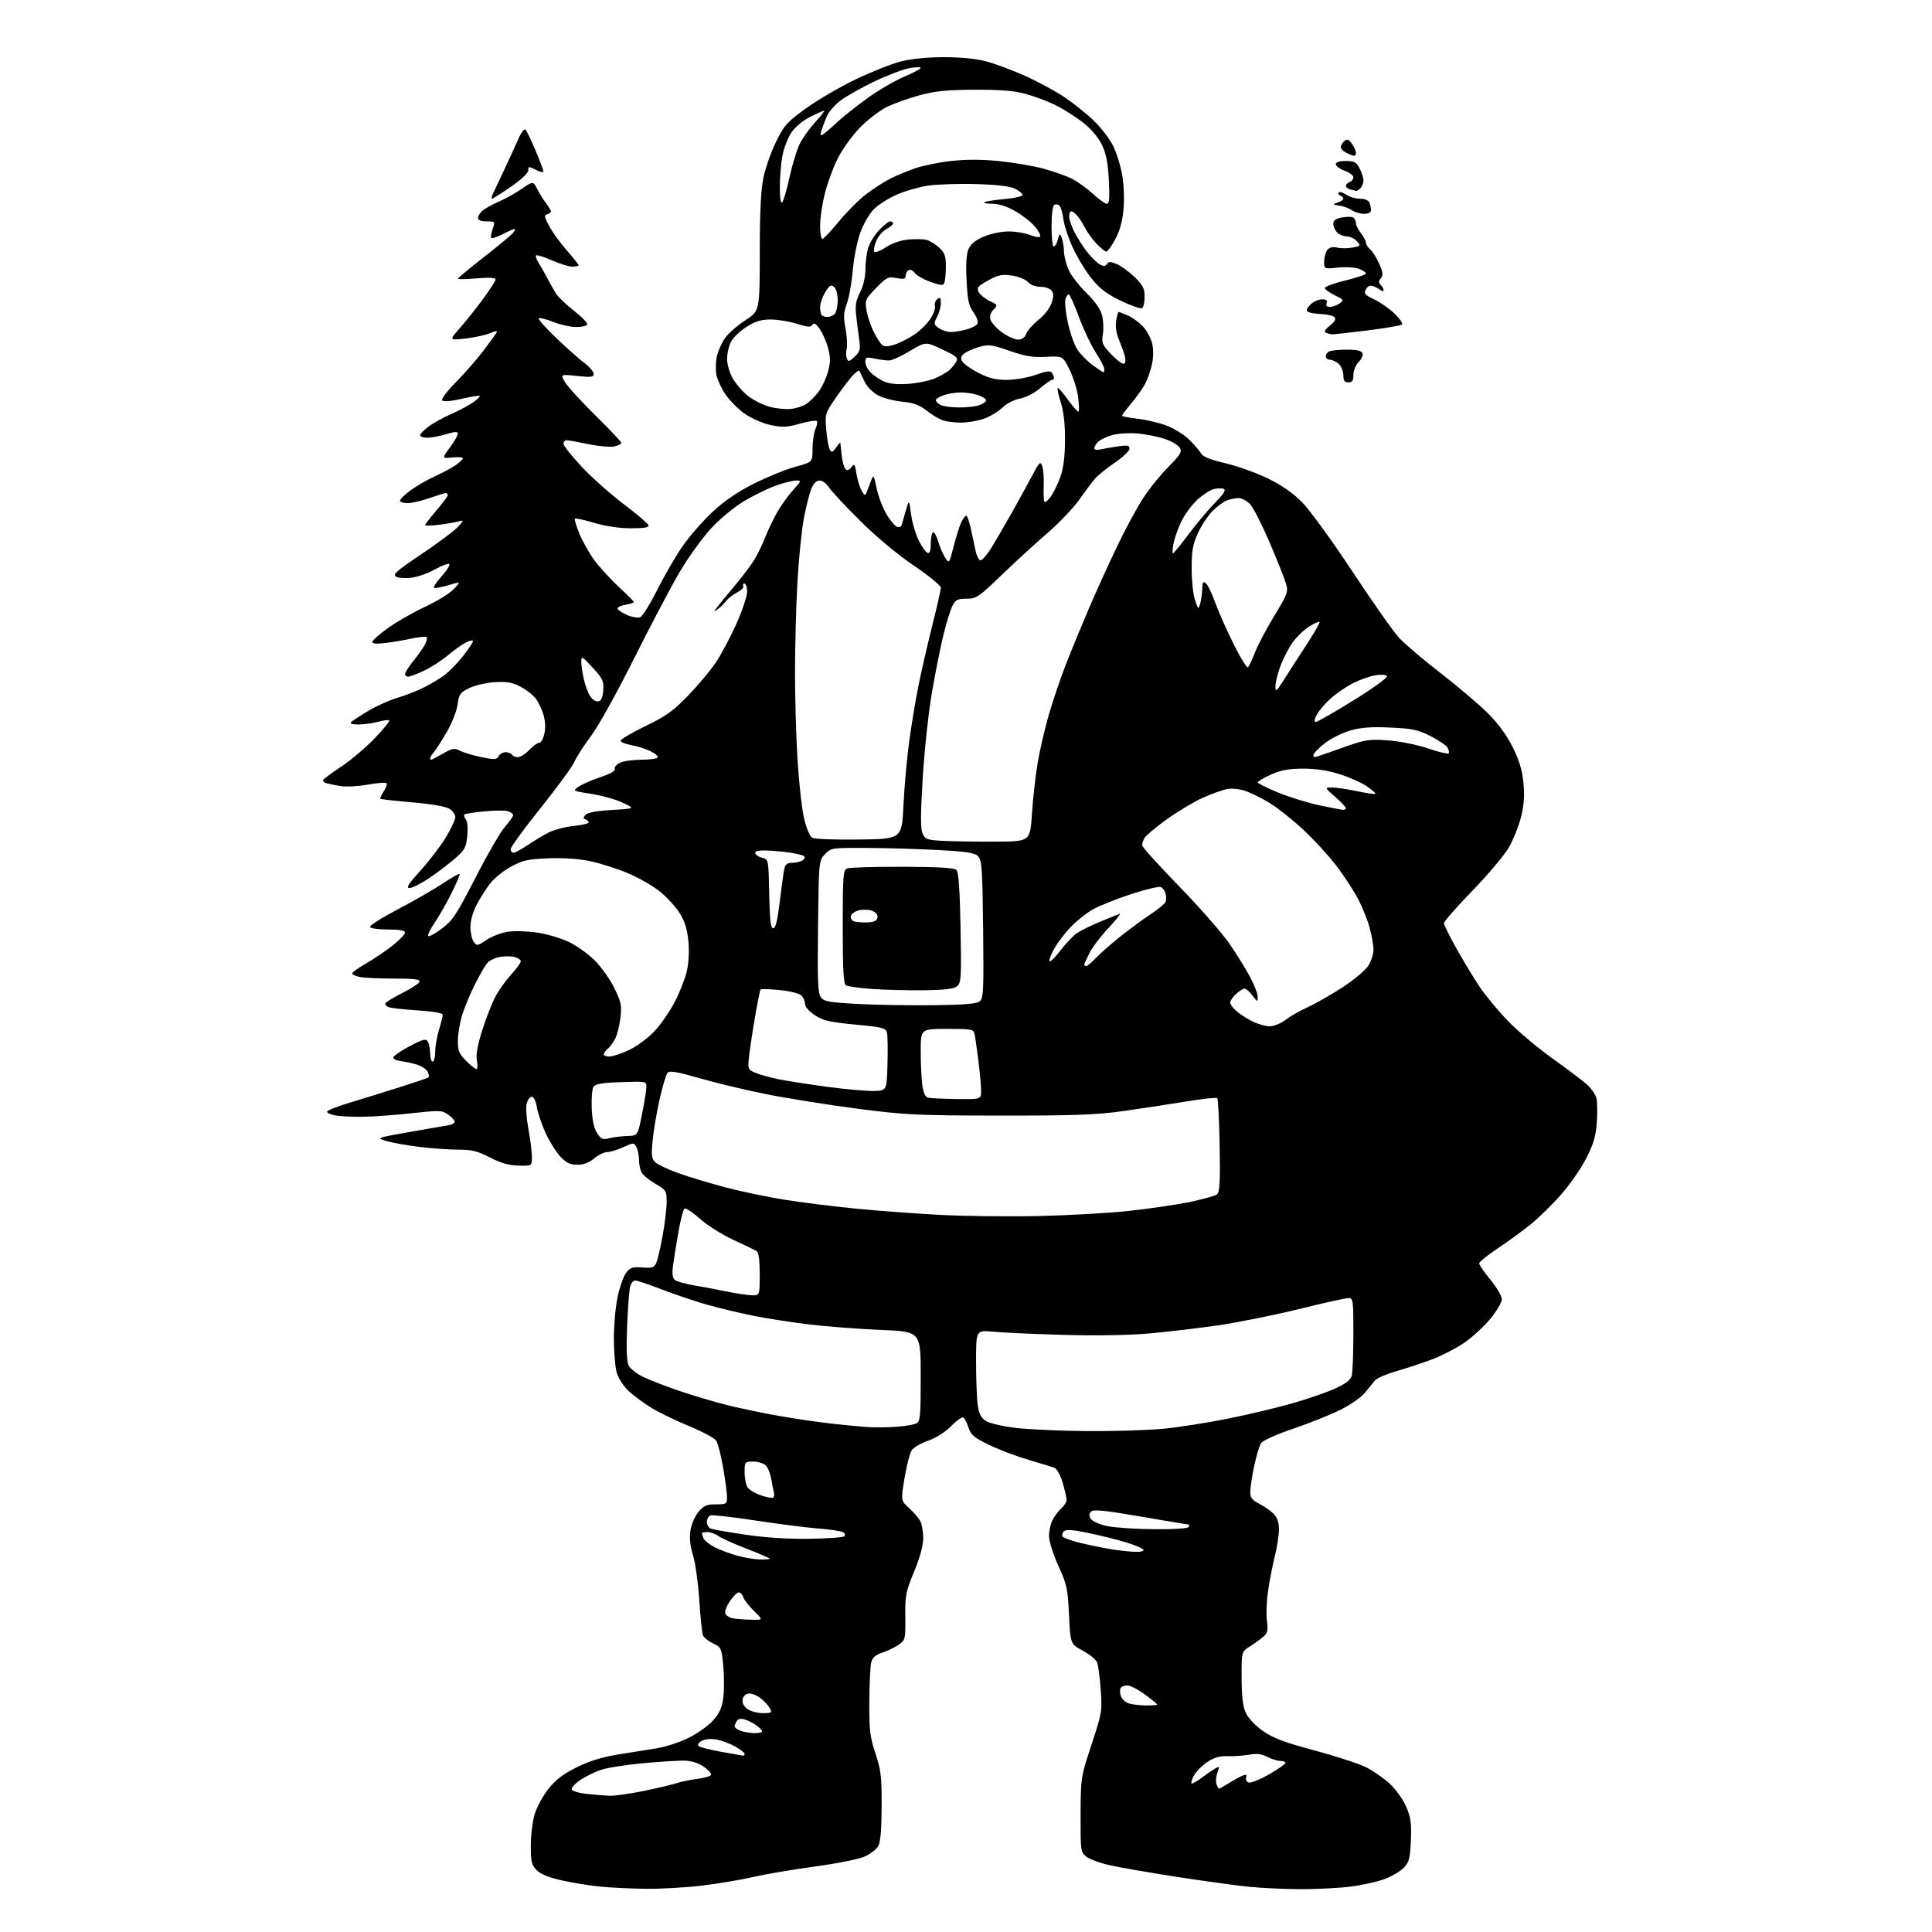<?xml version="1.0" encoding="UTF-8" standalone="no"?>
<svg 
  version="1.1" 
  xmlns="http://www.w3.org/2000/svg" 
  xmlns:xlink="http://www.w3.org/1999/xlink" 
  xmlns:svg="http://www.w3.org/2000/svg"
  xmlns:rdf="http://www.w3.org/1999/02/22-rdf-syntax-ns#"
  xmlns:cc="http://creativecommons.org/ns#"
  xmlns:dc="http://purl.org/dc/elements/1.1/"
  viewBox="0 0 768 768"
  width="768"
  height="768"
>
<style>svg {background-color: white; }</style>"
<path stroke="none" fill="black" fill-rule="evenodd" d="M257.00,750.83C251.22,750.77 243.07,750.39 238.89,749.99C234.70,749.59 227.77,748.48 223.49,747.53C218.29,746.37 214.93,745.02 213.35,743.44C211.31,741.40 211.00,740.13 211.00,733.73C211.00,729.68 211.68,724.06 212.52,721.25C213.35,718.43 215.82,713.88 217.99,711.14C220.90,707.45 223.85,705.20 229.26,702.52C234.28,700.04 239.42,698.45 245.55,697.46C250.47,696.68 257.43,695.56 261.00,694.99C264.57,694.41 270.33,692.53 273.78,690.80C277.24,689.08 281.58,685.99 283.42,683.95C285.94,681.17 286.96,678.93 287.50,675.02C287.89,672.15 287.90,666.44 287.52,662.34C286.84,655.12 286.71,654.83 283.45,653.28C281.60,652.39 279.80,650.96 279.44,650.09C279.09,649.21 278.42,642.88 277.97,636.00C277.51,629.12 276.39,621.10 275.47,618.16C274.34,614.56 274.01,611.40 274.46,608.42C274.83,605.94 276.23,602.69 277.65,601.00C279.76,598.50 280.91,598.00 284.59,598.00C288.78,598.00 289.00,597.86 289.00,595.13C289.00,593.55 288.30,588.27 287.45,583.38C286.60,578.50 285.36,573.68 284.70,572.68C284.04,571.68 279.33,569.14 274.23,567.04C269.13,564.94 262.41,561.70 259.31,559.86C256.21,558.01 252.00,554.92 249.95,553.00C247.75,550.94 245.77,547.85 245.12,545.50C244.51,543.30 244.02,537.23 244.02,532.00C244.03,526.77 244.70,519.35 245.51,515.50C246.33,511.65 247.83,507.38 248.86,506.00C250.47,503.85 251.38,503.55 255.35,503.84C259.40,504.14 260.08,503.89 260.94,501.84C261.49,500.55 262.62,495.64 263.46,490.92C264.31,486.20 265.00,480.28 265.00,477.77C265.00,473.40 264.79,473.07 260.52,470.56C258.05,469.12 255.58,467.08 255.02,466.03C254.46,464.99 254.00,462.72 254.00,461.00C254.00,459.28 253.55,457.02 252.99,455.99C252.01,454.15 251.89,454.15 247.74,456.03C245.41,457.09 242.52,457.97 241.33,457.98C240.13,457.99 237.82,459.12 236.18,460.50C234.18,462.18 232.00,463.00 229.51,463.00C226.62,463.00 225.13,462.28 222.74,459.75C221.06,457.96 218.41,453.72 216.86,450.32C215.31,446.93 213.75,442.31 213.40,440.07C213.01,437.64 212.20,436.00 211.39,436.00C210.65,436.00 209.73,437.23 209.35,438.73C208.98,440.22 209.27,444.61 210.00,448.48C210.74,452.34 211.37,457.30 211.42,459.50C211.50,463.50 211.50,463.50 206.13,463.35C202.28,463.25 199.04,462.32 194.74,460.10C189.79,457.55 187.54,457.00 182.11,457.00C178.47,457.00 171.53,456.51 166.68,455.91C161.82,455.32 155.97,454.27 153.68,453.59C149.50,452.36 149.50,452.36 162.00,450.13C168.88,448.91 175.99,447.68 177.81,447.40C179.67,447.11 180.96,446.39 180.75,445.75C180.54,445.13 179.28,443.85 177.94,442.92C175.70,441.35 174.51,441.32 163.50,442.55C156.90,443.28 148.07,443.91 143.88,443.94C139.68,443.97 134.84,443.72 133.13,443.37C131.41,443.03 130.00,442.37 130.00,441.91C130.00,441.44 133.94,439.87 138.75,438.42C143.56,436.96 152.44,434.21 158.47,432.31C164.50,430.40 169.79,428.63 170.22,428.36C170.65,428.10 170.55,427.02 169.99,425.97C169.43,424.93 167.29,423.61 165.23,423.05C163.18,422.49 160.41,421.91 159.08,421.76C157.75,421.62 156.51,421.05 156.34,420.50C156.16,419.95 158.96,417.94 162.56,416.02C168.08,413.09 169.25,412.78 170.04,414.02C170.55,414.84 170.98,416.96 170.98,418.75C170.99,420.54 171.45,422.00 172.00,422.00C172.55,422.00 173.00,420.27 173.00,418.16C173.00,416.05 173.67,412.11 174.49,409.41C175.31,406.71 175.98,404.01 175.99,403.40C176.00,402.72 172.24,402.05 166.08,401.65C160.63,401.29 155.43,400.72 154.54,400.38C153.65,400.03 153.05,399.35 153.21,398.86C153.38,398.36 156.40,396.51 159.94,394.73C163.47,392.95 166.54,390.94 166.76,390.25C167.07,389.30 164.62,389.00 156.71,389.00C150.96,389.00 144.84,388.72 143.13,388.38C141.41,388.03 140.00,387.39 140.00,386.95C140.00,386.51 142.48,384.73 145.51,382.99C148.54,381.26 153.27,378.07 156.01,375.90C158.75,373.73 161.00,371.40 161.00,370.73C161.00,369.88 158.92,369.50 154.25,369.50C150.54,369.50 147.31,369.05 147.07,368.50C146.84,367.95 151.79,364.80 158.08,361.50C164.37,358.20 172.40,353.59 175.92,351.25C179.44,348.91 182.51,347.17 182.73,347.39C182.95,347.61 181.47,351.10 179.43,355.15C177.40,359.19 174.41,364.43 172.80,366.78C171.18,369.14 170.00,371.50 170.18,372.02C170.36,372.55 172.75,371.29 175.50,369.23C179.96,365.90 181.42,363.70 189.00,348.91C193.68,339.79 198.96,330.66 200.75,328.63C202.54,326.59 204.00,324.53 204.00,324.03C204.00,323.54 203.06,322.84 201.92,322.47C200.77,322.11 196.61,322.13 192.67,322.52C188.73,322.91 185.14,323.44 184.70,323.70C184.26,323.96 184.43,324.82 185.08,325.59C185.81,326.47 186.06,328.99 185.75,332.23C185.31,336.87 184.77,337.87 180.88,341.27C178.47,343.37 173.86,346.87 170.64,349.04C167.41,351.22 163.89,353.00 162.82,353.00C161.30,353.00 162.26,351.46 167.16,346.05C170.63,342.23 175.16,336.30 177.23,332.87C179.30,329.44 181.00,325.83 181.00,324.84C181.00,323.85 179.97,322.37 178.70,321.54C177.28,320.61 171.71,319.63 163.98,318.96C157.14,318.36 151.39,317.72 151.19,317.53C151.00,317.33 151.61,316.00 152.56,314.56C153.50,313.12 153.99,311.65 153.64,311.31C153.29,310.96 149.91,311.23 146.13,311.91C142.35,312.58 137.51,312.84 135.37,312.48C133.24,312.12 130.71,311.61 129.74,311.34C128.76,311.07 128.21,310.47 128.51,309.99C128.80,309.52 132.07,307.11 135.79,304.64C139.50,302.18 145.39,297.18 148.89,293.54C152.39,289.89 155.01,286.68 154.72,286.38C154.43,286.09 152.46,286.33 150.34,286.92C148.23,287.51 144.72,287.99 142.55,287.99C140.09,288.00 138.96,287.65 139.55,287.07C140.07,286.55 143.15,284.54 146.39,282.60C149.63,280.65 154.79,278.33 157.85,277.44C160.91,276.55 165.68,274.69 168.46,273.30C171.23,271.91 174.98,269.66 176.79,268.30C178.60,266.95 181.87,263.58 184.04,260.83C186.22,258.07 188.00,255.40 188.00,254.88C188.00,254.37 186.73,254.61 185.17,255.41C183.61,256.22 180.35,258.55 177.92,260.59C175.49,262.63 171.25,265.35 168.50,266.64C165.75,267.93 162.94,268.98 162.25,268.99C161.56,269.00 161.00,268.51 161.00,267.92C161.00,267.32 162.52,264.96 164.37,262.67C166.22,260.38 168.28,257.45 168.95,256.16C169.62,254.88 169.90,253.57 169.59,253.25C169.27,252.94 166.65,253.19 163.76,253.81C160.87,254.44 156.14,255.24 153.25,255.60C149.76,256.04 148.00,255.90 148.00,255.18C148.00,254.59 150.85,252.07 154.33,249.58C157.82,247.09 164.46,243.30 169.08,241.16C173.71,239.01 178.80,235.87 180.38,234.18C183.26,231.12 183.26,231.12 178.42,232.57C175.76,233.37 173.15,233.88 172.62,233.71C172.09,233.53 173.37,231.49 175.47,229.17C177.57,226.85 178.97,224.63 178.59,224.25C178.20,223.87 175.71,224.78 173.04,226.28C170.37,227.79 166.17,229.29 163.71,229.63C161.26,229.96 158.45,229.79 157.47,229.24C155.97,228.40 157.54,227.00 167.60,220.24C174.14,215.84 180.62,211.00 182.00,209.47C184.50,206.70 184.50,206.70 182.00,207.35C180.62,207.70 177.14,208.28 174.25,208.63C171.36,208.99 169.00,209.03 169.00,208.72C169.00,208.41 171.03,205.79 173.50,202.89C175.98,199.99 178.00,197.26 178.00,196.81C178.00,196.36 177.65,196.00 177.22,196.00C176.78,196.00 173.87,196.90 170.74,198.00C167.61,199.10 163.69,200.00 162.02,200.00C160.36,200.00 159.00,199.55 159.00,199.01C159.00,198.46 160.91,196.60 163.25,194.88C165.59,193.16 169.96,190.65 172.96,189.30C175.96,187.95 179.67,185.95 181.21,184.85C182.74,183.76 184.00,182.55 184.00,182.16C184.00,181.77 182.12,181.63 179.82,181.85C175.65,182.24 175.65,182.24 178.82,177.92C180.57,175.55 182.00,173.06 182.00,172.40C182.00,171.49 180.87,171.54 177.34,172.60C174.78,173.37 171.40,174.00 169.84,174.00C168.28,174.00 167.00,173.57 167.00,173.05C167.00,172.53 168.46,170.99 170.25,169.64C172.04,168.28 176.11,166.02 179.30,164.62C182.49,163.22 186.45,161.10 188.11,159.92C189.76,158.75 190.93,157.60 190.70,157.37C190.48,157.15 187.24,157.67 183.50,158.54C179.52,159.46 176.34,159.74 175.82,159.22C175.29,158.69 177.54,155.67 181.24,151.91C184.71,148.39 189.60,142.80 192.10,139.50C194.60,136.20 196.97,132.95 197.36,132.29C197.88,131.41 197.15,131.46 194.74,132.46C192.91,133.23 188.51,134.18 184.96,134.57C178.50,135.29 178.50,135.29 182.82,130.39C185.19,127.70 189.35,122.48 192.07,118.79C194.78,115.09 197.00,111.61 197.00,111.05C197.00,110.39 194.36,110.25 189.50,110.66C185.38,111.01 182.00,111.07 182.00,110.79C182.00,110.52 186.62,106.68 192.27,102.27C197.92,97.86 203.15,93.52 203.90,92.63C204.64,91.73 204.95,91.00 204.58,91.00C204.22,91.00 202.09,91.93 199.86,93.07C197.63,94.21 195.57,94.91 195.29,94.62C195.00,94.34 195.25,92.73 195.83,91.05C196.88,88.03 196.86,88.00 193.45,88.00C191.23,88.00 190.00,87.52 190.00,86.65C190.00,85.92 190.79,84.62 191.75,83.78C192.71,82.94 195.62,81.32 198.22,80.19C200.81,79.07 204.96,76.75 207.43,75.05C211.93,71.96 211.93,71.96 213.60,75.23C214.53,77.03 216.12,79.57 217.14,80.88C218.16,82.20 219.00,83.63 219.00,84.06C219.00,84.50 218.32,85.00 217.48,85.18C216.22,85.45 216.36,86.23 218.33,89.90C219.63,92.32 222.78,96.67 225.34,99.58C227.90,102.48 230.00,105.12 230.00,105.43C230.00,105.74 228.89,106.00 227.53,106.00C226.17,106.00 222.50,104.87 219.37,103.49C216.25,102.10 213.44,101.23 213.13,101.53C212.83,101.84 213.22,103.08 214.00,104.30C214.79,105.51 216.37,108.30 217.53,110.50C218.68,112.70 220.27,115.53 221.06,116.79C221.85,118.05 225.09,121.12 228.26,123.61C231.43,126.11 233.77,128.57 233.45,129.08C233.14,129.58 231.13,130.00 228.98,130.00C226.83,130.00 222.75,129.08 219.91,127.96C217.07,126.84 214.47,126.20 214.14,126.53C213.81,126.86 216.92,130.36 221.06,134.31C225.19,138.27 230.25,142.76 232.29,144.29C234.33,145.83 236.00,147.78 236.00,148.62C236.00,149.92 234.98,150.05 229.37,149.45C222.73,148.74 222.73,148.74 224.61,151.92C225.65,153.67 231.11,159.65 236.75,165.20C242.39,170.75 247.00,175.64 247.00,176.06C247.00,176.49 245.72,177.12 244.15,177.47C242.59,177.81 237.98,177.40 233.90,176.55C229.83,175.70 225.94,175.00 225.25,175.00C224.56,175.00 224.00,175.63 224.00,176.40C224.00,177.17 227.23,181.25 231.17,185.48C235.12,189.70 242.62,196.39 247.84,200.33C253.06,204.27 257.52,208.06 257.75,208.75C258.06,209.67 256.25,210.00 250.83,210.00C246.23,210.01 240.79,209.20 236.23,207.85C232.24,206.67 228.76,205.90 228.52,206.15C228.27,206.40 229.07,209.08 230.29,212.10C231.52,215.12 234.22,219.89 236.28,222.70C238.35,225.52 242.73,230.31 246.02,233.36C249.31,236.40 252.00,239.09 252.00,239.34C252.00,239.58 250.41,240.08 248.47,240.44C246.38,240.83 245.21,241.53 245.59,242.15C245.95,242.73 247.74,243.83 249.57,244.59C251.39,245.36 253.61,245.70 254.50,245.36C255.39,245.02 258.39,240.19 261.18,234.62C263.97,229.05 268.52,221.21 271.29,217.19C274.07,213.17 279.47,206.97 283.31,203.42C288.07,199.01 293.34,195.43 299.89,192.15C305.18,189.51 312.54,186.53 316.25,185.53C323.00,183.70 323.00,183.70 323.00,178.40C323.00,175.48 323.52,171.95 324.16,170.54C324.80,169.14 325.04,167.71 324.69,167.36C324.34,167.01 321.32,167.49 317.99,168.42C312.93,169.84 311.02,169.94 306.47,168.99C303.47,168.37 298.88,166.40 296.26,164.61C293.64,162.83 290.10,159.31 288.40,156.79C286.69,154.28 285.04,150.64 284.73,148.72C284.42,146.79 284.53,143.57 284.99,141.56C285.44,139.54 286.87,136.36 288.15,134.48C289.44,132.60 293.08,129.39 296.25,127.34C302.00,123.62 302.00,123.62 302.02,100.56C302.03,84.17 302.46,75.47 303.50,70.50C304.31,66.65 306.57,60.26 308.52,56.29C311.72,49.79 312.88,48.50 320.50,43.00C325.13,39.66 334.00,34.49 340.21,31.52C346.42,28.56 354.43,25.37 358.00,24.45C362.02,23.41 368.51,22.75 375.00,22.73C381.70,22.71 387.82,23.30 391.92,24.37C395.45,25.29 402.42,27.88 407.42,30.12C412.41,32.37 419.43,36.15 423.00,38.54C426.57,40.92 431.84,45.12 434.70,47.86C437.55,50.61 441.02,55.07 442.39,57.79C443.77,60.50 445.43,65.78 446.08,69.51C446.76,73.46 446.99,79.24 446.61,83.31C446.17,88.03 445.10,91.89 443.32,95.15C441.87,97.82 440.26,100.00 439.74,100.00C439.23,100.00 437.47,98.57 435.84,96.82C434.20,95.08 432.17,92.27 431.31,90.57C430.46,88.88 429.07,86.71 428.22,85.75C427.38,84.79 426.31,84.00 425.85,84.00C425.38,84.00 425.00,84.92 425.00,86.04C425.00,87.16 425.96,89.97 427.13,92.29C428.31,94.61 430.60,98.20 432.23,100.27C433.86,102.34 436.11,104.52 437.22,105.12C438.75,105.93 439.45,105.89 440.03,104.94C440.66,103.93 441.42,103.93 443.92,104.96C445.62,105.67 448.81,107.99 451.01,110.12C454.33,113.35 455.00,114.66 455.00,117.94C455.00,120.11 454.55,122.16 453.99,122.51C453.43,122.85 449.65,121.53 445.58,119.57C439.95,116.86 437.17,114.76 433.95,110.76C431.62,107.86 428.26,102.35 426.48,98.50C424.71,94.65 423.01,89.53 422.71,87.13C422.41,84.72 421.71,82.31 421.17,81.77C420.62,81.22 419.69,81.08 419.09,81.45C418.45,81.84 418.00,85.42 418.00,90.06C418.00,94.43 418.40,98.00 418.89,98.00C419.38,98.00 420.11,96.76 420.51,95.25C421.17,92.72 421.29,92.66 422.04,94.50C422.49,95.60 422.90,98.08 422.95,100.00C423.00,101.92 423.88,105.30 424.91,107.50C425.93,109.70 429.08,113.74 431.91,116.49C435.15,119.63 437.42,122.84 438.05,125.18C438.60,127.21 438.76,130.64 438.42,132.79C437.85,136.37 438.13,137.06 441.83,140.95C444.06,143.28 446.32,144.92 446.86,144.58C447.45,144.22 447.53,142.86 447.06,141.24C446.62,139.73 445.55,136.82 444.69,134.77C443.72,132.48 443.34,129.69 443.69,127.52C444.00,125.58 444.44,124.00 444.66,124.00C444.88,124.00 446.51,124.62 448.28,125.38C450.05,126.13 452.77,128.11 454.33,129.77C455.89,131.42 457.55,134.51 458.03,136.63C458.55,138.94 458.51,142.23 457.92,144.85C457.39,147.24 456.22,150.62 455.33,152.35C454.45,154.08 451.99,157.59 449.86,160.14C447.74,162.69 446.00,164.99 446.00,165.26C446.00,165.52 448.76,166.05 452.14,166.44C455.51,166.82 460.71,168.04 463.69,169.16C466.67,170.27 470.77,172.83 472.81,174.84C474.84,176.85 476.95,179.32 477.50,180.32C478.18,181.55 481.24,182.78 487.00,184.11C491.68,185.20 499.22,187.88 503.76,190.08C509.31,192.76 513.82,195.87 517.50,199.54C520.56,202.61 529.36,214.70 537.53,227.07C545.54,239.21 553.91,251.12 556.14,253.53C558.37,255.95 565.88,262.33 572.84,267.71C579.80,273.10 588.29,280.32 591.70,283.77C595.74,287.85 599.15,292.58 601.45,297.27C604.03,302.54 605.16,306.40 605.62,311.50C606.06,316.50 605.77,320.35 604.60,324.92C603.70,328.45 601.53,333.83 599.78,336.89C598.03,339.94 591.52,347.68 585.30,354.08C579.09,360.48 574.00,366.28 574.00,366.97C574.00,367.66 576.31,372.34 579.14,377.36C581.97,382.39 586.10,389.20 588.32,392.50C590.54,395.80 595.54,401.80 599.43,405.84C603.32,409.88 611.45,416.72 617.50,421.03C623.55,425.35 629.73,430.05 631.24,431.47C632.74,432.89 634.26,435.21 634.62,436.61C634.97,438.01 635.03,442.31 634.76,446.16C634.37,451.61 633.44,454.77 630.58,460.40C628.56,464.39 624.03,470.91 620.52,474.90C617.01,478.89 611.49,484.28 608.24,486.88C605.00,489.49 599.12,493.76 595.17,496.39C591.23,499.01 588.00,501.64 588.00,502.23C588.00,502.82 590.02,505.76 592.50,508.76C594.97,511.77 597.00,515.25 597.00,516.51C597.00,517.76 594.86,521.34 592.25,524.46C589.64,527.58 584.93,531.86 581.79,533.96C578.66,536.07 573.03,538.95 569.29,540.36C565.56,541.78 559.21,543.88 555.19,545.03C551.17,546.18 547.26,547.88 546.51,548.81C545.75,549.74 543.95,551.95 542.50,553.73C541.04,555.51 536.62,558.56 532.67,560.51C528.71,562.47 520.31,565.82 514.00,567.96C507.32,570.22 502.00,572.62 501.29,573.69C500.62,574.70 499.38,578.81 498.54,582.83C497.69,586.84 497.00,591.44 497.00,593.05C497.00,595.41 497.71,596.32 500.75,597.87C502.81,598.93 505.40,600.78 506.50,602.00C507.87,603.52 508.47,605.51 508.40,608.36C508.35,610.63 507.57,615.42 506.68,619.00C505.78,622.58 504.59,628.74 504.04,632.69C503.48,636.65 503.30,641.88 503.63,644.32C504.12,647.90 503.87,649.09 502.37,650.45C501.34,651.37 498.93,653.14 497.00,654.37C493.50,656.61 493.50,656.61 493.56,667.05C493.60,674.84 494.06,678.42 495.36,681.12C496.39,683.25 499.24,686.19 502.30,688.28C506.27,690.99 511.10,692.78 522.75,695.89C531.14,698.13 540.29,701.13 543.09,702.54C545.89,703.96 550.11,706.91 552.48,709.09C554.85,711.27 557.76,715.35 558.98,718.18C560.81,722.42 561.13,724.76 560.85,731.58C560.55,738.67 560.16,740.21 558.09,742.41C556.76,743.82 553.30,745.87 550.40,746.95C547.51,748.03 541.41,749.39 536.85,749.96C532.28,750.53 523.37,750.99 517.03,750.98C510.69,750.97 501.23,750.52 496.00,749.98C490.77,749.43 477.81,747.64 467.18,745.99C456.55,744.34 444.75,742.28 440.94,741.42C437.14,740.55 433.01,739.02 431.77,738.01C429.59,736.24 429.50,735.58 429.55,721.34C429.61,706.61 429.64,706.41 433.90,693.50C438.03,680.97 438.17,680.18 437.56,671.74C437.21,666.92 436.58,662.04 436.16,660.91C435.74,659.77 433.17,657.64 430.45,656.17C425.50,653.50 425.50,653.50 424.95,642.00C424.45,631.47 424.09,629.82 420.70,622.37C418.58,617.71 417.00,612.68 417.00,610.57C417.00,608.55 417.63,605.68 418.40,604.20C419.17,602.71 420.74,600.64 421.90,599.59C423.05,598.55 424.00,597.04 424.00,596.25C424.00,595.46 423.30,592.42 422.46,589.49C421.58,586.49 420.17,583.89 419.21,583.50C418.27,583.13 413.68,581.72 409.00,580.35C404.32,578.99 397.27,576.33 393.33,574.44C387.23,571.51 385.98,570.48 385.00,567.51C384.37,565.60 383.44,563.77 382.94,563.46C382.43,563.15 380.27,564.68 378.13,566.86C375.78,569.27 372.18,571.55 369.00,572.67C366.11,573.67 363.14,575.41 362.41,576.52C361.67,577.63 360.40,582.58 359.58,587.52C358.08,596.50 358.08,596.50 361.39,599.50C363.21,601.15 365.21,603.48 365.85,604.68C366.48,605.89 367.00,608.92 367.00,611.42C367.00,614.38 365.73,619.04 363.39,624.70C360.08,632.68 359.78,634.22 359.87,642.66C359.96,651.63 359.88,651.95 357.23,653.81C355.73,654.86 352.81,656.27 350.75,656.94C348.01,657.83 346.82,658.88 346.32,660.83C345.95,662.30 345.61,669.35 345.57,676.50C345.51,687.82 345.82,690.47 348.00,697.00C350.18,703.55 350.50,706.21 350.47,718.00C350.44,727.15 350.01,732.25 349.13,733.84C348.41,735.13 345.95,737.02 343.66,738.03C341.37,739.04 332.52,740.81 324.00,741.96C315.48,743.11 304.45,744.98 299.50,746.12C294.55,747.26 285.32,748.81 279.00,749.56C272.68,750.32 262.77,750.89 257.00,750.83zM242.14,713.84C244.14,713.93 250.22,713.09 255.64,711.98C261.06,710.87 267.03,709.47 268.90,708.86C270.77,708.24 274.56,707.46 277.32,707.12C280.08,706.78 282.48,706.05 282.66,705.50C282.84,704.95 281.47,703.47 279.63,702.21C277.44,700.73 274.73,699.91 271.88,699.87C269.47,699.84 262.10,700.31 255.50,700.92C248.90,701.52 241.46,702.69 238.97,703.52C236.48,704.34 232.74,706.17 230.66,707.58C228.59,708.99 227.06,710.68 227.27,711.33C227.48,711.97 230.10,712.76 233.08,713.09C236.06,713.41 240.14,713.75 242.14,713.84zM484.59,711.00C484.84,711.00 486.72,709.95 488.77,708.68C490.82,707.40 493.26,706.07 494.20,705.73C495.41,705.28 495.74,705.52 495.35,706.54C495.04,707.33 495.48,708.25 496.31,708.57C497.15,708.89 500.79,707.44 504.41,705.36C508.04,703.28 511.00,701.22 511.00,700.79C511.00,700.35 510.08,700.00 508.95,700.00C507.82,700.00 505.50,699.28 503.79,698.39C501.53,697.22 499.55,696.98 496.59,697.51C494.34,697.91 490.51,698.18 488.08,698.10C484.87,698.00 482.63,698.64 479.86,700.47C477.77,701.86 475.36,704.34 474.50,706.00C473.65,707.65 473.32,709.00 473.78,709.00C474.24,709.00 476.16,707.84 478.06,706.43C479.95,705.01 482.28,703.43 483.24,702.90C484.78,702.05 484.86,702.24 483.96,704.60C483.40,706.07 483.22,708.10 483.54,709.13C483.87,710.16 484.34,711.00 484.59,711.00zM295.25,697.89C295.66,697.95 296.00,697.63 296.00,697.18C296.00,696.74 294.31,695.42 292.25,694.27C290.19,693.12 286.86,691.87 284.86,691.49C282.66,691.09 280.33,691.29 279.00,692.00C277.77,692.66 277.17,693.57 277.64,694.04C278.11,694.51 282.10,695.54 286.50,696.34C290.90,697.13 294.84,697.83 295.25,697.89zM299.75,688.94C301.54,688.97 302.99,688.66 302.97,688.25C302.95,687.84 301.94,686.78 300.72,685.89C299.50,685.01 297.43,683.95 296.13,683.54C294.53,683.03 293.47,683.23 292.89,684.14C292.42,684.89 292.02,685.85 292.02,686.28C292.01,686.71 293.01,687.47 294.25,687.97C295.49,688.47 297.96,688.90 299.75,688.94zM303.26,681.00C306.71,681.00 306.97,680.82 306.04,679.08C305.48,678.02 303.80,676.20 302.31,675.03C300.83,673.87 298.69,673.04 297.56,673.21C296.33,673.38 295.38,674.37 295.19,675.65C295.00,677.00 295.74,678.40 297.17,679.40C298.42,680.28 301.16,681.00 303.26,681.00zM455.25,677.94C457.86,677.97 460.00,677.81 460.00,677.59C460.00,677.36 457.80,675.56 455.12,673.59C452.43,671.61 449.31,670.00 448.18,670.00C447.04,670.00 445.84,670.45 445.49,671.01C445.15,671.56 445.16,672.94 445.52,674.07C445.88,675.20 447.15,676.52 448.34,677.00C449.53,677.48 452.64,677.90 455.25,677.94zM298.47,643.86C303.44,644.00 303.44,644.00 299.77,640.43C297.74,638.47 295.81,635.99 295.48,634.93C295.14,633.87 294.33,633.00 293.68,633.01C293.03,633.01 291.44,634.58 290.14,636.49C288.83,638.40 288.02,640.61 288.32,641.40C288.63,642.20 289.92,643.04 291.19,643.29C292.46,643.53 295.74,643.79 298.47,643.86zM302.25,619.93C304.31,619.97 306.00,619.82 306.00,619.60C306.00,619.39 301.81,617.58 296.68,615.60C291.56,613.61 286.49,611.33 285.43,610.52C284.37,609.72 282.49,609.05 281.25,609.03C280.01,609.01 279.00,609.19 279.00,609.42C279.00,609.65 279.28,610.57 279.62,611.46C279.97,612.35 281.99,613.98 284.12,615.06C286.26,616.15 290.36,617.68 293.25,618.45C296.14,619.23 300.19,619.90 302.25,619.93zM451.31,616.88C453.55,616.95 454.87,616.60 454.52,616.03C454.19,615.49 451.12,614.19 447.71,613.14C444.29,612.09 437.56,610.41 432.75,609.41C426.31,608.07 423.71,607.89 422.89,608.71C422.28,609.32 422.05,610.27 422.38,610.80C422.71,611.34 426.02,612.51 429.74,613.40C433.46,614.29 438.98,615.41 442.00,615.89C445.02,616.37 449.21,616.82 451.31,616.88zM321.67,611.69C328.91,611.58 335.20,611.14 335.64,610.70C336.08,610.25 335.85,609.52 335.12,609.08C334.40,608.63 329.91,607.96 325.15,607.59C320.39,607.22 309.13,605.78 300.13,604.40C291.13,603.01 283.14,602.12 282.38,602.41C281.62,602.70 281.00,603.87 281.00,605.00C281.00,606.13 281.70,607.33 282.55,607.66C283.41,607.99 289.59,609.07 296.30,610.06C304.16,611.23 313.19,611.81 321.67,611.69zM458.69,607.89C466.53,607.95 472.13,607.59 472.50,607.00C472.84,606.45 472.78,606.00 472.38,606.00C471.97,606.00 463.38,604.57 453.29,602.83C439.04,600.37 434.67,599.93 433.74,600.86C432.87,601.73 432.84,602.52 433.63,603.78C434.24,604.74 437.09,606.00 440.11,606.64C443.07,607.26 451.44,607.83 458.69,607.89zM307.29,595.32C307.72,595.05 307.88,594.08 307.63,593.17C307.38,592.25 306.89,589.83 306.55,587.78C306.20,585.74 305.23,583.37 304.39,582.53C303.55,581.69 301.31,581.00 299.43,581.00C296.05,581.00 296.00,581.07 296.00,585.31C296.00,587.68 296.57,590.40 297.26,591.35C297.96,592.30 300.32,593.69 302.51,594.44C304.70,595.20 306.85,595.59 307.29,595.32zM432.58,568.88C443.07,568.95 456.57,568.52 462.58,567.94C468.58,567.36 480.11,565.55 488.19,563.92C496.28,562.29 507.75,559.56 513.69,557.86C519.64,556.16 527.24,553.53 530.60,552.02C534.95,550.05 536.88,548.58 537.34,546.88C537.69,545.57 537.98,538.09 537.99,530.25C538.00,516.78 537.89,516.00 536.05,516.00C534.98,516.00 526.09,517.97 516.30,520.39C506.51,522.80 491.96,525.72 483.96,526.88C475.97,528.03 463.59,529.48 456.46,530.10C448.62,530.79 435.21,531.00 422.50,530.63C410.95,530.30 398.46,529.73 394.75,529.38C388.00,528.73 388.00,528.73 388.00,541.22C388.00,548.10 388.29,555.84 388.65,558.43C389.13,561.97 389.93,563.56 391.85,564.82C393.32,565.79 398.45,566.98 403.95,567.63C409.20,568.25 422.08,568.82 432.58,568.88zM356.50,567.16C359.80,566.92 363.29,566.32 364.25,565.83C365.82,565.02 366.00,563.07 366.00,547.12C366.00,529.31 366.00,529.31 350.25,528.67C341.59,528.31 328.82,527.34 321.89,526.52C314.95,525.69 304.74,524.10 299.20,522.99C293.67,521.88 285.23,519.84 280.46,518.46C275.69,517.08 267.74,514.38 262.79,512.47C257.85,510.56 253.22,509.00 252.52,509.00C251.81,509.00 250.92,510.01 250.53,511.25C250.15,512.49 249.59,519.61 249.29,527.09C248.92,536.42 249.12,541.35 249.91,542.83C250.55,544.02 252.94,545.95 255.23,547.12C257.53,548.29 263.89,550.79 269.38,552.68C274.86,554.56 283.66,557.19 288.92,558.51C294.19,559.84 303.68,561.82 310.00,562.91C316.32,564.01 325.77,565.38 331.00,565.96C336.23,566.55 342.75,567.15 345.50,567.31C348.25,567.47 353.20,567.40 356.50,567.16zM298.75,514.88C302.00,515.00 302.00,515.00 302.00,506.56C302.00,500.90 301.59,497.86 300.75,497.32C300.06,496.89 295.90,494.87 291.50,492.85C287.10,490.83 281.15,487.08 278.27,484.52C275.40,481.95 272.63,480.11 272.13,480.42C271.62,480.73 270.52,484.93 269.68,489.74C268.84,494.56 267.87,500.57 267.54,503.10C267.11,506.32 267.32,508.02 268.25,508.79C268.98,509.40 272.48,510.38 276.04,510.98C279.59,511.58 285.43,512.68 289.00,513.42C292.57,514.16 296.96,514.82 298.75,514.88zM412.50,483.40C424.05,483.15 440.02,482.27 448.00,481.44C455.98,480.60 466.99,479.01 472.48,477.90C477.96,476.78 483.06,475.37 483.80,474.75C484.87,473.86 485.09,469.80 484.83,455.40C484.65,445.37 484.22,436.88 483.87,436.54C483.53,436.19 477.90,436.80 471.37,437.88C464.84,438.96 453.65,440.67 446.50,441.67C435.80,443.18 427.13,443.49 397.50,443.46C364.19,443.42 359.93,443.21 340.50,440.68C328.95,439.17 312.75,436.59 304.50,434.93C296.24,433.28 284.32,430.42 278.00,428.58C269.49,426.11 266.22,425.53 265.41,426.37C264.81,426.99 263.36,431.82 262.18,437.09C261.01,442.37 259.76,449.80 259.41,453.59C258.85,459.57 259.02,460.72 260.63,462.14C261.66,463.04 265.80,464.96 269.84,466.40C273.87,467.84 282.20,470.35 288.34,471.99C294.48,473.62 305.12,475.84 312.00,476.93C318.88,478.02 331.70,479.62 340.50,480.48C349.30,481.34 364.38,482.46 374.00,482.95C383.62,483.45 400.95,483.65 412.50,483.40zM242.34,452.44C244.08,452.01 247.30,451.62 249.50,451.56C253.50,451.46 253.50,451.46 255.20,442.98C256.14,438.32 256.93,433.45 256.95,432.16C257.00,429.83 256.93,429.81 246.96,430.16C239.44,430.41 236.67,430.88 235.92,432.00C235.37,432.82 235.05,436.68 235.22,440.56C235.42,445.31 236.12,448.53 237.35,450.42C238.96,452.87 239.57,453.12 242.34,452.44zM380.25,436.88C390.00,437.00 390.00,437.00 390.00,433.66C390.00,431.82 389.53,426.53 388.96,421.91C388.38,417.28 387.70,412.49 387.44,411.25C386.98,409.09 386.54,409.00 376.48,409.00C366.00,409.00 366.00,409.00 366.00,417.86C366.00,422.73 366.28,428.79 366.63,431.31C367.04,434.33 367.81,436.05 368.88,436.34C369.77,436.57 374.89,436.82 380.25,436.88zM347.50,433.68C352.50,433.50 352.50,433.50 352.79,423.00C352.95,417.23 352.86,411.59 352.58,410.47C352.12,408.65 350.80,408.31 339.92,407.28C329.71,406.30 327.16,405.71 323.89,403.54C321.62,402.04 320.00,400.17 320.00,399.06C320.00,398.00 319.35,396.50 318.56,395.71C317.76,394.90 313.98,393.96 309.97,393.57C306.03,393.18 302.61,393.06 302.36,393.31C302.11,393.55 301.08,398.65 300.07,404.63C299.05,410.61 298.00,417.68 297.72,420.35C297.24,425.02 297.34,425.24 300.36,426.49C302.09,427.20 306.15,428.33 309.39,428.99C312.64,429.66 321.41,431.02 328.89,432.03C336.38,433.03 344.75,433.77 347.50,433.68zM189.36,424.97C189.84,424.99 189.94,423.48 189.59,421.62C189.15,419.30 189.78,415.64 191.59,409.87C193.05,405.27 195.33,399.32 196.68,396.66C198.02,394.00 200.90,389.90 203.06,387.55C205.23,385.20 207.00,382.77 207.00,382.16C207.00,381.54 205.87,380.76 204.49,380.41C203.11,380.06 200.48,380.06 198.63,380.41C196.78,380.76 194.58,381.82 193.74,382.77C192.90,383.72 190.63,387.65 188.69,391.50C186.76,395.35 184.46,400.94 183.59,403.93C182.71,406.92 182.00,411.40 182.00,413.88C182.00,417.64 182.55,418.95 185.25,421.67C187.04,423.47 188.89,424.95 189.36,424.97zM242.25,419.99C243.49,419.98 246.97,418.83 250.00,417.43C253.09,415.99 257.52,412.72 260.10,409.98C262.64,407.29 266.29,402.03 268.23,398.29C270.17,394.56 272.32,389.08 273.01,386.12C273.77,382.85 274.02,378.14 273.65,374.16C273.21,369.49 272.24,366.30 270.26,363.10C268.73,360.63 265.19,356.74 262.40,354.46C259.60,352.18 253.82,348.86 249.54,347.08C245.26,345.30 238.55,343.16 234.63,342.33C230.10,341.38 224.04,340.96 218.00,341.20C209.80,341.52 207.77,341.97 203.18,344.49C200.25,346.09 196.57,349.01 195.01,350.98C193.45,352.96 191.01,356.76 189.59,359.43C188.00,362.42 187.00,365.90 187.00,368.46C187.00,370.75 187.59,373.42 188.31,374.41C189.55,376.10 189.82,376.06 193.37,373.65C195.44,372.25 199.24,370.78 201.81,370.39C204.39,370.00 209.65,370.15 213.50,370.71C217.35,371.27 223.03,372.95 226.12,374.42C229.21,375.90 233.85,379.22 236.43,381.80C239.00,384.37 242.50,389.30 244.19,392.74C246.93,398.29 247.20,399.63 246.62,404.59C246.26,407.66 245.33,411.40 244.55,412.91C243.77,414.41 242.43,416.23 241.57,416.95C240.70,417.66 240.00,418.64 240.00,419.12C240.00,419.61 241.01,420.00 242.25,419.99zM504.56,407.96C506.36,407.98 509.02,406.93 511.06,405.39C512.95,403.95 516.97,401.66 519.99,400.29C523.01,398.93 529.20,395.39 533.74,392.43C538.36,389.42 542.88,385.60 544.00,383.77C545.09,381.97 545.99,379.15 545.98,377.50C545.98,375.85 545.32,372.03 544.52,369.01C543.71,365.99 541.65,360.82 539.94,357.51C538.22,354.20 534.32,348.22 531.27,344.21C528.22,340.20 522.23,333.67 517.95,329.71C513.68,325.74 507.67,320.99 504.61,319.14C501.55,317.29 497.25,315.16 495.06,314.41C492.79,313.63 489.66,313.30 487.79,313.66C485.98,314.00 481.63,315.57 478.11,317.14C474.60,318.71 468.15,322.57 463.78,325.72C459.41,328.87 455.42,332.21 454.92,333.15C454.41,334.10 454.00,335.39 454.00,336.03C454.00,336.67 460.64,344.02 468.75,352.35C476.86,360.69 485.88,370.98 488.78,375.21C491.69,379.45 495.40,385.46 497.03,388.56C498.66,391.66 499.99,395.17 499.97,396.35C499.94,398.36 499.80,398.32 497.88,395.75C496.76,394.24 495.34,393.00 494.73,393.00C494.12,393.00 492.59,393.98 491.31,395.17C490.04,396.37 489.00,397.87 489.00,398.50C489.00,399.13 490.01,400.58 491.25,401.71C492.49,402.84 495.30,404.70 497.50,405.84C499.70,406.98 502.88,407.93 504.56,407.96zM371.17,399.59C383.49,399.43 388.27,399.02 389.48,398.02C390.94,396.81 391.08,393.66 390.81,369.36C390.54,345.22 390.30,341.87 388.79,340.36C387.43,339.00 384.22,338.50 372.79,337.89C364.93,337.47 352.17,337.10 344.42,337.06C330.55,337.00 330.31,337.04 327.92,339.58C325.50,342.15 325.50,342.21 325.18,368.33C324.92,389.92 325.12,394.84 326.31,396.44C327.55,398.11 329.55,398.47 341.12,399.09C348.48,399.48 362.00,399.70 371.17,399.59zM367.10,393.64C360.72,393.71 351.45,393.48 346.50,393.12C341.55,392.76 336.94,392.11 336.25,391.67C335.31,391.08 335.00,385.30 335.00,368.41C335.00,347.95 335.16,345.87 336.75,345.22C337.71,344.82 347.62,344.53 358.76,344.56C373.14,344.60 379.37,344.97 380.22,345.82C381.06,346.66 381.55,353.65 381.83,368.79C382.20,388.69 382.08,390.69 380.46,392.03C379.16,393.12 375.67,393.54 367.10,393.64zM431.81,384.00C432.26,384.00 433.95,382.60 435.56,380.88C437.18,379.17 441.43,375.42 445.00,372.55C448.57,369.68 454.06,365.64 457.18,363.57C460.30,361.50 463.08,359.22 463.36,358.50C463.64,357.78 463.62,356.28 463.33,355.17C463.04,354.05 462.16,352.89 461.38,352.59C460.60,352.29 455.15,353.62 449.28,355.55C443.40,357.48 436.61,360.21 434.20,361.63C431.78,363.04 428.02,366.04 425.83,368.29C423.64,370.55 420.72,374.32 419.34,376.68C417.96,379.04 416.98,381.45 417.18,382.03C417.37,382.61 419.26,380.80 421.39,378.02C423.51,375.24 426.43,372.12 427.87,371.09C429.32,370.06 433.43,368.01 437.00,366.53C440.58,365.05 444.18,363.58 445.00,363.25C445.82,362.93 443.97,365.35 440.88,368.63C437.78,371.91 434.29,376.46 433.13,378.75C431.96,381.05 431.00,383.16 431.00,383.46C431.00,383.76 431.37,384.00 431.81,384.00zM307.37,369.00C308.30,369.00 309.06,365.94 309.93,358.75C310.61,353.11 311.41,347.26 311.71,345.75C312.13,343.59 312.82,343.00 314.88,342.98C316.32,342.98 318.16,342.55 318.97,342.04C319.78,341.53 320.11,340.78 319.71,340.37C319.30,339.97 316.62,339.30 313.74,338.89C310.86,338.48 306.55,338.11 304.17,338.07C301.17,338.02 299.96,338.38 300.24,339.22C300.46,339.89 301.74,340.70 303.07,341.02C305.48,341.58 305.50,341.71 305.78,355.29C305.99,365.82 306.36,369.00 307.37,369.00zM344.99,366.66C347.44,366.55 348.58,365.98 348.81,364.75C349.03,363.64 348.25,362.67 346.67,362.06C345.31,361.55 342.91,361.46 341.35,361.88C339.78,362.30 338.36,363.36 338.19,364.24C338.02,365.11 338.70,366.05 339.69,366.32C340.69,366.59 343.07,366.74 344.99,366.66zM204.10,339.00C204.71,339.00 207.22,337.64 209.69,335.98C212.15,334.32 215.92,332.06 218.07,330.96C220.22,329.87 224.68,328.69 227.99,328.34C231.29,328.00 234.00,327.37 234.00,326.94C234.00,326.52 233.44,325.96 232.75,325.71C231.76,325.35 231.77,324.96 232.80,323.88C233.63,322.99 237.39,322.31 243.30,321.97C252.50,321.43 252.50,321.43 247.59,319.10C244.88,317.81 239.27,316.23 235.11,315.59C227.61,314.43 227.57,314.41 229.98,312.73C231.31,311.79 235.21,310.09 238.65,308.95C242.70,307.60 244.72,306.43 244.41,305.62C244.14,304.92 245.09,303.83 246.51,303.18C247.93,302.53 251.75,302.00 254.99,302.00C258.23,302.00 261.13,301.60 261.43,301.11C261.73,300.62 260.40,299.47 258.47,298.55C256.54,297.64 253.15,296.58 250.94,296.19C248.72,295.81 246.82,295.05 246.71,294.50C246.59,293.95 250.99,291.33 256.48,288.68C264.89,284.61 267.59,282.67 273.70,276.33C277.68,272.19 282.62,266.27 284.66,263.19C286.71,260.10 290.32,253.29 292.69,248.04C295.05,242.79 296.99,237.04 297.00,235.25C297.00,233.46 296.52,232.00 295.94,232.00C295.36,232.00 295.15,232.43 295.47,232.96C295.80,233.48 294.73,234.61 293.09,235.45C291.46,236.30 289.53,237.78 288.81,238.74C288.09,239.71 286.60,241.18 285.50,242.00C283.60,243.43 283.57,243.40 284.98,241.50C285.80,240.40 288.74,236.80 291.52,233.50C294.30,230.20 297.77,225.70 299.22,223.50C300.68,221.30 302.84,217.03 304.01,214.00C305.19,210.97 307.44,206.25 309.02,203.50C310.59,200.75 313.43,196.81 315.32,194.75C318.55,191.24 318.63,191.00 316.54,191.00C315.32,191.00 311.78,191.87 308.69,192.93C305.60,194.00 299.90,196.76 296.01,199.06C291.92,201.50 286.33,206.09 282.72,209.99C279.30,213.69 273.73,221.39 270.34,227.11C266.95,232.82 258.79,248.30 252.19,261.50C245.48,274.94 237.91,288.58 234.98,292.50C232.10,296.35 229.10,301.02 228.31,302.88C227.51,304.75 221.49,312.97 214.93,321.17C208.37,329.36 203.00,336.73 203.00,337.53C203.00,338.34 203.50,339.00 204.10,339.00zM396.00,334.56C409.50,334.50 409.50,334.50 410.21,323.50C410.61,317.45 411.62,308.40 412.46,303.38C413.31,298.37 415.30,289.75 416.89,284.22C418.48,278.70 421.60,269.51 423.83,263.82C426.06,258.12 430.10,248.29 432.80,241.98C435.51,235.67 440.43,224.82 443.73,217.88C447.03,210.94 451.77,202.11 454.27,198.25C456.76,194.39 461.34,188.71 464.43,185.61C469.15,180.89 469.90,179.68 469.05,178.09C468.49,177.05 465.89,175.46 463.27,174.56C460.65,173.65 455.80,172.66 452.50,172.34C449.17,172.03 444.63,172.28 442.30,172.91C439.98,173.54 437.39,174.75 436.55,175.60C435.70,176.45 435.00,177.61 435.00,178.18C435.00,178.75 436.01,178.98 437.25,178.68C438.49,178.39 441.64,177.84 444.25,177.46C448.20,176.89 449.00,177.04 449.00,178.35C449.00,179.22 446.41,181.69 443.25,183.85C440.09,186.01 436.56,188.84 435.41,190.14C434.26,191.44 431.43,195.20 429.13,198.50C426.82,201.80 421.03,207.88 416.26,212.00C411.49,216.12 403.26,223.66 397.98,228.75C389.00,237.40 388.11,238.00 384.22,238.00C380.68,238.00 379.84,238.42 378.64,240.75C377.87,242.26 376.28,247.32 375.12,252.00C373.96,256.68 371.88,267.02 370.50,275.00C369.12,282.98 367.46,298.35 366.80,309.17C365.90,324.06 365.89,329.46 366.76,331.38C367.82,333.69 368.54,333.94 375.21,334.27C379.22,334.47 388.57,334.60 396.00,334.56zM341.50,333.73C358.50,333.50 358.50,333.50 359.15,320.00C359.50,312.57 360.54,301.10 361.45,294.50C362.36,287.90 364.01,278.00 365.11,272.50C366.22,267.00 368.67,256.34 370.56,248.80C372.45,241.27 374.00,234.43 374.00,233.60C374.00,232.78 369.16,228.82 363.25,224.82C356.74,220.41 348.32,213.39 341.90,207.02C336.07,201.23 330.50,195.26 329.53,193.75C328.56,192.24 326.90,191.00 325.83,191.00C324.59,191.00 323.41,192.17 322.53,194.27C321.78,196.07 320.44,201.36 319.55,206.02C318.66,210.69 317.51,222.15 316.99,231.50C316.47,240.85 316.03,256.82 316.03,267.00C316.02,277.18 316.46,292.84 317.01,301.81C317.56,310.77 318.71,321.23 319.58,325.05C320.51,329.15 321.84,332.39 322.83,332.98C323.80,333.55 331.65,333.87 341.50,333.73zM533.75,321.90C534.44,321.96 535.01,321.66 535.02,321.25C535.02,320.84 533.11,318.83 530.77,316.78C526.50,313.06 526.50,313.06 529.50,313.05C531.15,313.04 535.62,313.70 539.43,314.50C543.24,315.31 546.54,315.79 546.76,315.57C546.98,315.36 545.43,314.00 543.33,312.56C541.22,311.12 536.35,308.94 532.50,307.73C527.85,306.27 522.98,305.54 518.00,305.55C512.32,305.56 509.23,306.13 505.25,307.90C502.36,309.19 500.00,310.59 500.00,311.01C500.00,311.43 503.71,313.28 508.25,315.12C512.79,316.95 520.10,319.21 524.50,320.13C528.90,321.05 533.06,321.85 533.75,321.90zM171.40,302.00C171.62,302.00 173.72,300.91 176.08,299.57C179.88,297.41 180.65,297.28 182.93,298.45C184.34,299.18 188.16,300.32 191.40,300.99C196.59,302.06 197.41,302.01 198.20,300.60C198.70,299.72 199.95,299.00 200.99,299.00C202.03,299.00 203.16,299.45 203.50,300.00C203.84,300.55 204.91,301.00 205.87,301.00C206.84,301.00 208.90,299.67 210.45,298.05C212.01,296.42 213.76,295.19 214.35,295.30C214.94,295.41 215.83,293.93 216.32,292.00C216.90,289.74 216.83,287.04 216.11,284.38C215.49,282.11 214.05,279.06 212.90,277.60C211.75,276.14 208.98,274.01 206.74,272.87C203.56,271.25 201.32,270.88 196.58,271.18C193.24,271.40 188.70,272.46 186.50,273.54C182.91,275.30 182.44,275.96 181.92,280.00C181.60,282.49 179.66,287.41 177.59,291.00C175.53,294.57 173.20,298.21 172.42,299.08C171.64,299.95 171.00,300.96 171.00,301.33C171.00,301.70 171.18,302.00 171.40,302.00zM523.62,300.72C524.65,300.39 529.55,298.69 534.49,296.93C542.69,294.02 544.20,293.79 551.65,294.31C556.34,294.64 563.11,296.00 567.54,297.48C571.79,298.91 575.52,299.81 575.84,299.49C576.17,299.17 575.97,298.14 575.41,297.20C574.86,296.27 571.79,294.19 568.61,292.58C563.64,290.08 561.37,289.60 552.59,289.21C544.98,288.87 540.92,289.17 536.75,290.39C533.66,291.28 529.23,293.48 526.89,295.26C524.56,297.04 522.45,299.13 522.19,299.90C521.87,300.89 522.29,301.13 523.62,300.72zM523.05,287.00C523.65,287.00 530.41,283.13 538.06,278.39C545.72,273.65 551.70,269.33 551.37,268.78C551.01,268.21 549.06,268.05 546.79,268.42C544.62,268.77 540.61,270.18 537.88,271.56C535.16,272.94 531.12,275.71 528.90,277.71C526.68,279.71 524.21,282.62 523.41,284.17C522.46,286.01 522.33,287.00 523.05,287.00zM237.81,278.80C239.00,278.58 239.59,277.28 239.80,274.39C240.07,270.75 239.61,269.77 235.59,265.40C231.41,260.86 231.08,260.68 231.06,263.00C231.06,264.38 231.51,267.52 232.08,270.00C232.65,272.48 233.79,275.54 234.62,276.81C235.45,278.08 236.89,278.98 237.81,278.80zM510.19,270.50C511.92,267.75 515.97,261.49 519.17,256.58C522.38,251.68 524.80,247.46 524.55,247.22C524.31,246.97 522.46,247.79 520.46,249.03C518.45,250.27 515.52,253.07 513.94,255.25C512.36,257.43 510.15,261.65 509.03,264.64C507.91,267.63 507.01,271.30 507.01,272.79C507.02,275.26 507.30,275.06 510.19,270.50zM496.10,265.28C496.52,264.85 497.78,262.13 498.92,259.24C500.05,256.35 503.50,249.83 506.59,244.74C511.84,236.11 512.14,235.27 511.20,232.00C510.65,230.07 507.73,222.74 504.72,215.70C501.71,208.65 498.21,201.79 496.95,200.45C495.69,199.10 493.63,198.00 492.39,198.00C491.15,198.00 489.05,198.41 487.73,198.91C486.41,199.41 483.83,201.32 482.00,203.16C480.16,204.99 477.55,208.92 476.19,211.90C474.17,216.32 473.71,218.90 473.70,225.91C473.69,230.64 474.29,236.31 475.02,238.50C476.30,242.31 476.40,242.38 477.08,240.00C477.48,238.62 477.85,235.98 477.90,234.13C477.98,231.39 478.26,230.97 479.37,231.89C480.13,232.52 481.74,235.84 482.95,239.27C484.17,242.69 487.46,250.12 490.26,255.78C493.05,261.43 495.69,265.71 496.10,265.28zM379.06,217.32C380.02,213.57 381.37,209.26 382.06,207.75C382.75,206.24 383.67,205.00 384.09,205.00C384.51,205.00 385.40,207.59 386.05,210.75C386.71,213.91 387.55,217.82 387.92,219.43C388.29,221.04 389.08,222.53 389.68,222.73C390.28,222.93 392.25,220.71 394.05,217.80C395.86,214.88 399.62,208.42 402.42,203.44C405.21,198.46 408.85,191.84 410.49,188.73C413.19,183.62 413.56,183.28 414.30,185.29C414.75,186.50 415.02,190.08 414.89,193.24C414.76,196.40 414.91,199.24 415.22,199.55C415.53,199.86 416.68,198.85 417.77,197.31C418.87,195.76 420.56,192.25 421.54,189.50C422.74,186.11 423.33,181.44 423.36,175.00C423.40,168.71 422.84,163.67 421.71,160.08C420.77,157.10 420.20,154.47 420.43,154.23C420.67,154.00 422.52,156.12 424.56,158.94C426.59,161.77 428.47,163.86 428.75,163.59C429.02,163.31 428.94,160.71 428.57,157.80C428.19,154.88 426.68,150.03 425.20,147.00C422.50,141.50 422.50,141.50 415.81,141.85C410.49,142.12 407.54,141.64 401.31,139.46C394.45,137.06 393.01,136.86 389.47,137.84C387.25,138.46 384.55,139.62 383.47,140.42C381.92,141.57 381.72,142.27 382.56,143.69C383.14,144.69 386.03,146.74 388.99,148.25C393.04,150.32 395.80,151.00 400.20,151.00C403.48,151.00 408.54,150.12 411.72,149.01C416.12,147.46 417.57,147.29 418.18,148.26C418.61,148.94 418.98,149.84 418.98,150.25C418.99,150.66 418.63,151.00 418.18,151.00C417.73,151.00 415.59,152.51 413.43,154.35C411.17,156.27 407.80,158.01 405.50,158.43C403.19,158.84 400.23,160.37 398.50,162.03C396.84,163.62 393.53,165.61 391.12,166.46C388.72,167.31 384.58,168.00 381.94,168.00C379.29,168.00 375.95,167.55 374.51,167.00C373.07,166.46 370.23,164.71 368.20,163.12C365.43,160.96 363.04,160.09 358.69,159.68C355.49,159.38 351.22,158.28 349.19,157.23C347.08,156.15 344.77,153.87 343.80,151.92C342.87,150.04 341.93,148.05 341.71,147.50C341.49,146.95 340.01,148.03 338.41,149.91C336.81,151.78 333.79,155.83 331.70,158.91C328.07,164.27 327.93,164.76 328.44,170.82C328.74,174.29 329.37,177.84 329.85,178.69C330.59,180.02 330.96,179.90 332.36,177.90C333.26,176.61 334.03,175.77 334.06,176.03C334.09,176.29 334.32,178.51 334.58,180.97C334.83,183.42 335.51,185.90 336.09,186.47C336.81,187.18 337.54,186.95 338.45,185.72C339.63,184.13 339.83,184.39 340.43,188.22C340.80,190.57 341.72,193.62 342.48,195.00C343.53,196.91 343.98,197.15 344.40,196.00C344.70,195.18 345.47,193.15 346.11,191.50C347.29,188.50 347.29,188.50 348.48,194.14C349.14,197.24 350.86,201.80 352.31,204.27C353.76,206.74 355.65,209.04 356.51,209.37C357.37,209.70 358.23,209.41 358.42,208.73C358.62,208.05 359.36,205.47 360.07,203.00C361.37,198.50 361.37,198.50 362.17,204.45C362.61,207.72 363.99,212.42 365.24,214.90C366.48,217.38 368.06,219.58 368.75,219.79C369.61,220.05 370.00,218.90 370.00,216.14C370.00,213.93 370.38,211.88 370.85,211.59C371.32,211.30 372.26,212.93 372.94,215.21C373.63,217.49 374.89,220.43 375.75,221.75C377.30,224.10 377.34,224.04 379.06,217.32zM466.27,220.00C466.54,220.00 469.38,216.51 472.58,212.25C475.78,207.99 480.53,202.34 483.13,199.69C486.54,196.21 487.46,194.73 486.42,194.33C485.64,194.03 483.86,194.07 482.47,194.42C481.08,194.77 478.17,196.65 476.00,198.61C473.83,200.58 470.94,204.50 469.58,207.34C468.22,210.18 466.81,214.19 466.44,216.25C466.08,218.31 466.00,220.00 466.27,220.00zM314.29,162.57C316.37,162.36 319.15,161.47 320.47,160.61C321.79,159.75 324.00,157.56 325.38,155.75C326.75,153.94 328.45,150.33 329.15,147.73C330.16,143.95 330.17,142.07 329.17,138.36C328.49,135.80 326.99,132.38 325.83,130.76C324.29,128.59 323.52,128.16 322.93,129.11C322.29,130.16 321.08,130.08 316.73,128.70C313.76,127.77 309.09,127.00 306.36,127.00C302.58,127.00 300.28,127.70 296.75,129.94C294.20,131.56 291.41,134.24 290.56,135.89C289.70,137.55 289.01,140.61 289.02,142.70C289.03,144.79 290.04,148.26 291.27,150.40C292.49,152.55 295.17,155.66 297.21,157.30C299.26,158.94 303.08,160.89 305.71,161.63C308.35,162.36 312.20,162.79 314.29,162.57zM381.18,161.97C384.31,161.99 388.02,161.56 389.43,161.02C390.85,160.49 392.00,159.63 392.00,159.12C392.00,158.61 390.58,157.70 388.85,157.10C387.12,156.49 384.04,156.00 382.00,156.00C379.96,156.00 376.88,156.49 375.15,157.10C373.42,157.70 372.00,158.58 372.00,159.05C372.00,159.52 372.79,160.36 373.75,160.92C374.71,161.48 378.06,161.95 381.18,161.97zM361.00,152.59C364.57,152.34 369.30,151.38 371.50,150.47C373.70,149.55 376.33,148.06 377.34,147.16C378.36,146.26 379.62,144.72 380.14,143.73C380.97,142.20 380.17,141.51 374.53,138.87C367.96,135.79 367.96,135.79 361.73,139.51C358.30,141.56 354.60,143.25 353.50,143.29C352.40,143.32 349.81,142.99 347.75,142.56C344.35,141.85 344.00,141.98 344.00,143.89C344.00,145.05 344.94,146.94 346.08,148.08C347.23,149.23 349.59,150.82 351.33,151.61C353.48,152.59 356.59,152.91 361.00,152.59zM536.00,152.00C534.47,152.00 534.00,151.33 534.00,149.15C534.00,147.59 533.18,145.57 532.17,144.65C531.17,143.74 529.59,143.00 528.67,143.00C527.75,143.00 527.00,142.37 527.00,141.61C527.00,140.84 527.71,139.94 528.58,139.61C529.45,139.27 532.62,139.00 535.61,139.00C539.40,139.00 541.23,139.43 541.61,140.42C541.91,141.21 541.22,142.78 540.08,143.92C538.90,145.10 538.00,147.30 538.00,149.00C538.00,151.33 537.56,152.00 536.00,152.00zM438.65,148.00C438.84,148.00 439.00,147.42 439.00,146.72C439.00,146.01 437.46,143.04 435.58,140.12C433.69,137.20 430.67,130.80 428.85,125.90C427.04,121.01 425.24,117.00 424.84,117.00C424.45,117.00 423.86,117.85 423.53,118.90C423.20,119.94 423.60,124.02 424.43,127.97C425.25,131.91 426.90,136.72 428.10,138.66C429.30,140.60 432.09,143.50 434.29,145.10C436.50,146.69 438.46,148.00 438.65,148.00zM339.72,141.80C341.88,139.79 342.11,138.94 341.55,135.00C341.19,132.53 340.65,128.22 340.34,125.42C339.90,121.45 340.24,119.45 341.89,116.21C343.16,113.72 344.00,110.18 344.01,107.29C344.01,104.66 344.48,100.83 345.04,98.78C345.61,96.73 347.58,93.47 349.41,91.53C351.24,89.59 353.25,88.00 353.87,88.00C354.49,88.00 355.00,88.37 355.00,88.83C355.00,89.29 353.81,90.30 352.35,91.08C350.89,91.86 349.07,93.98 348.31,95.79C347.56,97.61 347.20,99.51 347.52,100.03C347.84,100.54 349.89,99.78 352.07,98.33C354.50,96.73 357.97,95.52 360.97,95.23C363.68,94.97 366.96,95.03 368.27,95.35C369.58,95.68 371.86,97.07 373.33,98.43C375.53,100.47 376.00,101.77 376.00,105.87C376.00,108.60 375.74,111.50 375.43,112.32C374.94,113.61 374.22,113.58 369.90,112.06C367.18,111.10 364.35,109.50 363.63,108.50C362.90,107.51 361.79,107.01 361.15,107.41C360.52,107.80 360.00,108.82 360.00,109.67C360.00,110.91 359.28,111.09 356.37,110.54C353.01,109.91 352.42,110.20 348.25,114.49C343.99,118.87 343.80,119.32 344.43,123.30C344.80,125.60 346.07,129.42 347.25,131.78C348.43,134.15 349.96,136.56 350.66,137.13C351.55,137.87 353.05,137.81 355.71,136.95C357.80,136.27 361.37,134.43 363.66,132.87C365.95,131.31 368.80,128.44 370.01,126.49C371.21,124.54 371.95,122.32 371.66,121.55C371.36,120.78 371.77,119.61 372.56,118.95C373.75,117.96 374.00,118.21 374.00,120.43C374.00,121.90 373.33,124.40 372.50,125.99C371.10,128.72 371.14,128.98 373.23,130.45C374.45,131.30 376.58,132.00 377.97,131.99C379.36,131.99 382.21,131.51 384.31,130.93C386.40,130.35 388.35,129.26 388.64,128.51C388.92,127.75 388.16,125.79 386.95,124.14C385.14,121.69 384.64,119.38 384.23,111.60C383.90,105.29 384.14,101.07 384.95,99.12C385.81,97.05 387.61,95.55 391.02,94.09C393.83,92.88 398.02,92.00 400.97,92.00C403.77,92.00 407.61,92.65 409.51,93.44C411.41,94.23 413.19,94.49 413.48,94.02C413.78,93.55 412.82,91.75 411.37,90.03C409.91,88.30 406.42,85.56 403.61,83.95C400.36,82.09 397.07,81.02 394.58,81.01C392.43,81.00 390.94,80.73 391.26,80.40C391.59,80.08 395.15,79.51 399.18,79.15C403.21,78.79 406.49,78.05 406.47,77.50C406.46,76.95 405.11,75.83 403.47,75.02C401.48,74.03 396.35,73.42 387.87,73.17C380.93,72.97 372.28,73.27 368.66,73.83C365.03,74.40 359.40,76.05 356.15,77.51C352.89,78.98 348.86,81.60 347.19,83.34C345.52,85.08 343.17,89.20 341.97,92.50C340.76,95.80 339.42,102.55 338.99,107.50C338.56,112.45 337.50,118.39 336.63,120.70C335.34,124.12 335.24,125.94 336.10,130.58C336.68,133.71 336.89,137.29 336.58,138.55C336.26,139.81 336.28,141.58 336.63,142.47C337.18,143.90 337.56,143.82 339.72,141.80zM404.67,135.00C406.25,135.00 407.35,134.21 407.94,132.65C408.44,131.35 410.64,128.87 412.85,127.12C415.15,125.30 417.36,122.44 418.02,120.43C418.91,117.73 418.90,116.59 417.97,115.46C417.30,114.66 415.30,114.00 413.53,114.00C411.63,114.00 409.60,113.22 408.57,112.08C407.58,110.99 404.83,109.89 402.16,109.52C398.22,108.98 396.72,109.30 392.74,111.52C388.61,113.83 388.15,114.41 389.07,116.13C389.64,117.21 391.61,118.80 393.43,119.67C396.63,121.19 396.68,121.32 394.95,123.05C393.82,124.18 393.36,125.66 393.72,127.02C394.03,128.22 396.09,130.50 398.29,132.10C400.50,133.69 403.37,135.00 404.67,135.00zM529.39,132.92C528.90,132.88 527.89,132.60 527.14,132.30C526.16,131.91 526.58,131.10 528.64,129.45C530.65,127.83 531.19,126.83 530.45,126.08C529.87,125.48 527.53,124.93 525.25,124.84C522.96,124.75 520.57,124.35 519.93,123.96C519.11,123.45 519.40,122.60 520.88,121.12C522.05,119.95 524.11,119.00 525.47,119.00C527.25,119.00 527.78,119.42 527.36,120.50C526.97,121.51 527.41,122.00 528.70,122.00C529.76,122.00 531.47,121.37 532.52,120.61C534.32,119.29 534.21,119.11 530.57,117.36C528.46,116.34 526.69,115.05 526.64,114.50C526.60,113.95 530.26,112.60 534.77,111.50C539.29,110.40 542.99,109.15 542.99,108.73C543.00,108.30 541.76,107.47 540.25,106.88C538.74,106.29 534.98,106.06 531.90,106.37C526.29,106.94 526.29,106.94 526.40,103.72C526.45,101.95 527.08,99.89 527.78,99.15C528.57,98.31 530.02,98.04 531.59,98.43C532.98,98.78 535.69,98.77 537.61,98.41C540.95,97.79 541.02,97.68 539.39,95.88C538.46,94.85 536.67,94.00 535.42,94.00C534.17,94.00 532.44,93.29 531.57,92.43C530.71,91.56 530.00,90.01 530.00,88.97C530.00,87.62 530.97,86.91 533.44,86.45C535.32,86.09 537.35,86.10 537.94,86.46C538.52,86.82 539.00,87.81 539.00,88.65C539.00,89.49 539.90,91.33 541.00,92.73C542.10,94.13 543.00,95.83 543.00,96.51C543.00,97.20 543.75,98.37 544.66,99.13C545.58,99.88 547.18,102.44 548.24,104.81C549.77,108.27 549.90,109.41 548.92,110.60C547.98,111.73 547.97,112.37 548.84,113.24C549.48,113.88 550.00,114.82 550.00,115.32C550.00,115.86 549.48,115.84 548.75,115.28C548.06,114.75 546.72,114.03 545.77,113.69C544.63,113.29 543.67,113.75 542.99,115.02C542.08,116.72 542.49,117.22 546.22,118.99C548.58,120.10 552.22,122.64 554.32,124.63C556.42,126.63 557.77,128.59 557.32,129.01C556.87,129.42 550.60,130.48 543.39,131.38C536.18,132.27 529.88,132.96 529.39,132.92zM328.97,126.00C329.87,126.00 331.14,125.46 331.80,124.80C332.46,124.14 333.00,121.72 333.00,119.42C333.00,116.98 332.39,114.74 331.54,114.03C330.34,113.04 329.72,113.41 328.04,116.16C326.92,118.00 326.01,120.66 326.00,122.08C326.00,123.50 326.30,124.97 326.67,125.33C327.03,125.70 328.07,126.00 328.97,126.00zM326.89,95.00C327.37,95.00 330.32,91.89 333.42,88.09C336.53,84.29 341.42,79.39 344.29,77.21C347.15,75.02 351.50,72.22 353.95,70.99C356.40,69.76 360.87,67.90 363.89,66.86C366.91,65.83 373.30,64.53 378.10,63.99C383.94,63.33 390.21,63.34 397.15,64.04C402.84,64.61 410.80,65.96 414.82,67.05C418.85,68.14 423.96,69.96 426.17,71.09C428.39,72.22 432.12,74.91 434.46,77.07C436.81,79.23 439.30,81.00 440.00,81.00C440.97,81.00 441.16,78.81 440.78,71.62C440.42,64.64 439.71,61.03 438.02,57.54C436.64,54.70 433.75,51.26 430.68,48.84C427.89,46.63 423.07,43.55 419.97,41.99C416.87,40.42 411.45,38.35 407.92,37.38C403.14,36.06 397.93,35.63 387.50,35.67C376.45,35.72 371.81,36.18 365.50,37.88C361.10,39.06 355.13,41.22 352.24,42.68C349.35,44.14 344.56,47.87 341.60,50.98C338.64,54.08 334.79,59.45 333.04,62.92C331.29,66.38 328.99,72.61 327.93,76.77C326.87,80.92 326.00,86.72 326.00,89.66C326.00,92.60 326.40,95.00 326.89,95.00zM542.22,85.00C540.69,85.00 538.54,84.36 537.43,83.59C536.32,82.81 534.08,81.97 532.45,81.73C529.67,81.31 529.63,81.24 531.75,80.52C532.99,80.11 534.00,79.41 534.00,78.97C534.00,78.53 533.44,77.97 532.75,77.72C532.06,77.47 531.81,76.94 532.19,76.53C532.56,76.13 533.90,76.52 535.16,77.40C536.42,78.28 538.87,79.00 540.62,79.00C542.58,79.00 544.02,79.60 544.39,80.58C544.73,81.45 545.00,82.80 545.00,83.58C545.00,84.47 543.95,85.00 542.22,85.00zM310.94,80.45C311.46,79.93 312.78,75.37 313.88,70.33C314.98,65.29 316.84,59.28 318.01,56.98C319.18,54.68 321.97,50.82 324.20,48.40C326.43,45.98 327.96,44.00 327.59,44.00C327.23,44.00 324.70,45.13 321.97,46.51C319.02,48.01 316.00,50.55 314.52,52.79C313.15,54.86 311.58,58.96 311.02,61.91C310.46,64.86 310.00,70.45 310.00,74.34C310.00,78.76 310.35,81.04 310.94,80.45zM195.61,79.00C195.31,79.00 195.41,78.21 195.84,77.25C196.27,76.29 198.23,72.12 200.19,68.00C202.15,63.88 204.72,58.28 205.90,55.57C207.17,52.66 208.40,51.02 208.92,51.57C209.40,52.08 211.19,55.81 212.90,59.85C214.60,63.90 216.00,67.62 216.00,68.13C216.00,68.64 214.65,68.35 213.00,67.50C210.21,66.06 210.00,66.07 209.99,67.72C209.99,68.79 207.24,71.39 203.07,74.25C199.27,76.86 195.91,79.00 195.61,79.00zM539.05,75.88C538.75,75.82 537.71,75.56 536.75,75.31C535.79,75.06 535.00,74.42 535.00,73.90C535.00,73.37 535.67,72.68 536.50,72.36C537.33,72.05 538.00,71.19 538.00,70.46C538.00,69.73 536.42,68.56 534.50,67.86C532.58,67.17 531.00,66.01 531.00,65.30C531.00,64.45 532.38,64.00 534.97,64.00C538.36,64.00 539.17,64.43 540.47,66.95C541.31,68.57 542.00,70.73 542.00,71.75C542.00,72.77 541.46,74.14 540.80,74.80C540.14,75.46 539.35,75.95 539.05,75.88zM538.25,61.93C537.84,61.90 536.49,61.38 535.25,60.78C534.01,60.18 533.00,59.14 533.00,58.47C533.00,57.80 533.63,56.72 534.41,56.07C535.53,55.15 536.15,55.37 537.41,57.17C538.28,58.42 539.00,60.02 539.00,60.72C539.00,61.43 538.66,61.97 538.25,61.93zM327.14,53.43C327.89,52.97 330.45,50.78 332.83,48.55C335.22,46.32 340.68,41.98 344.98,38.91C349.27,35.83 355.76,32.05 359.39,30.51C363.03,28.96 366.00,27.38 366.00,26.98C366.00,26.58 363.92,26.65 361.38,27.12C358.84,27.60 352.66,29.95 347.63,32.36C342.61,34.76 336.59,38.14 334.27,39.86C331.94,41.58 329.40,44.49 328.63,46.33C327.87,48.17 326.91,50.70 326.51,51.96C325.95,53.74 326.09,54.07 327.14,53.43z" />

</svg>
